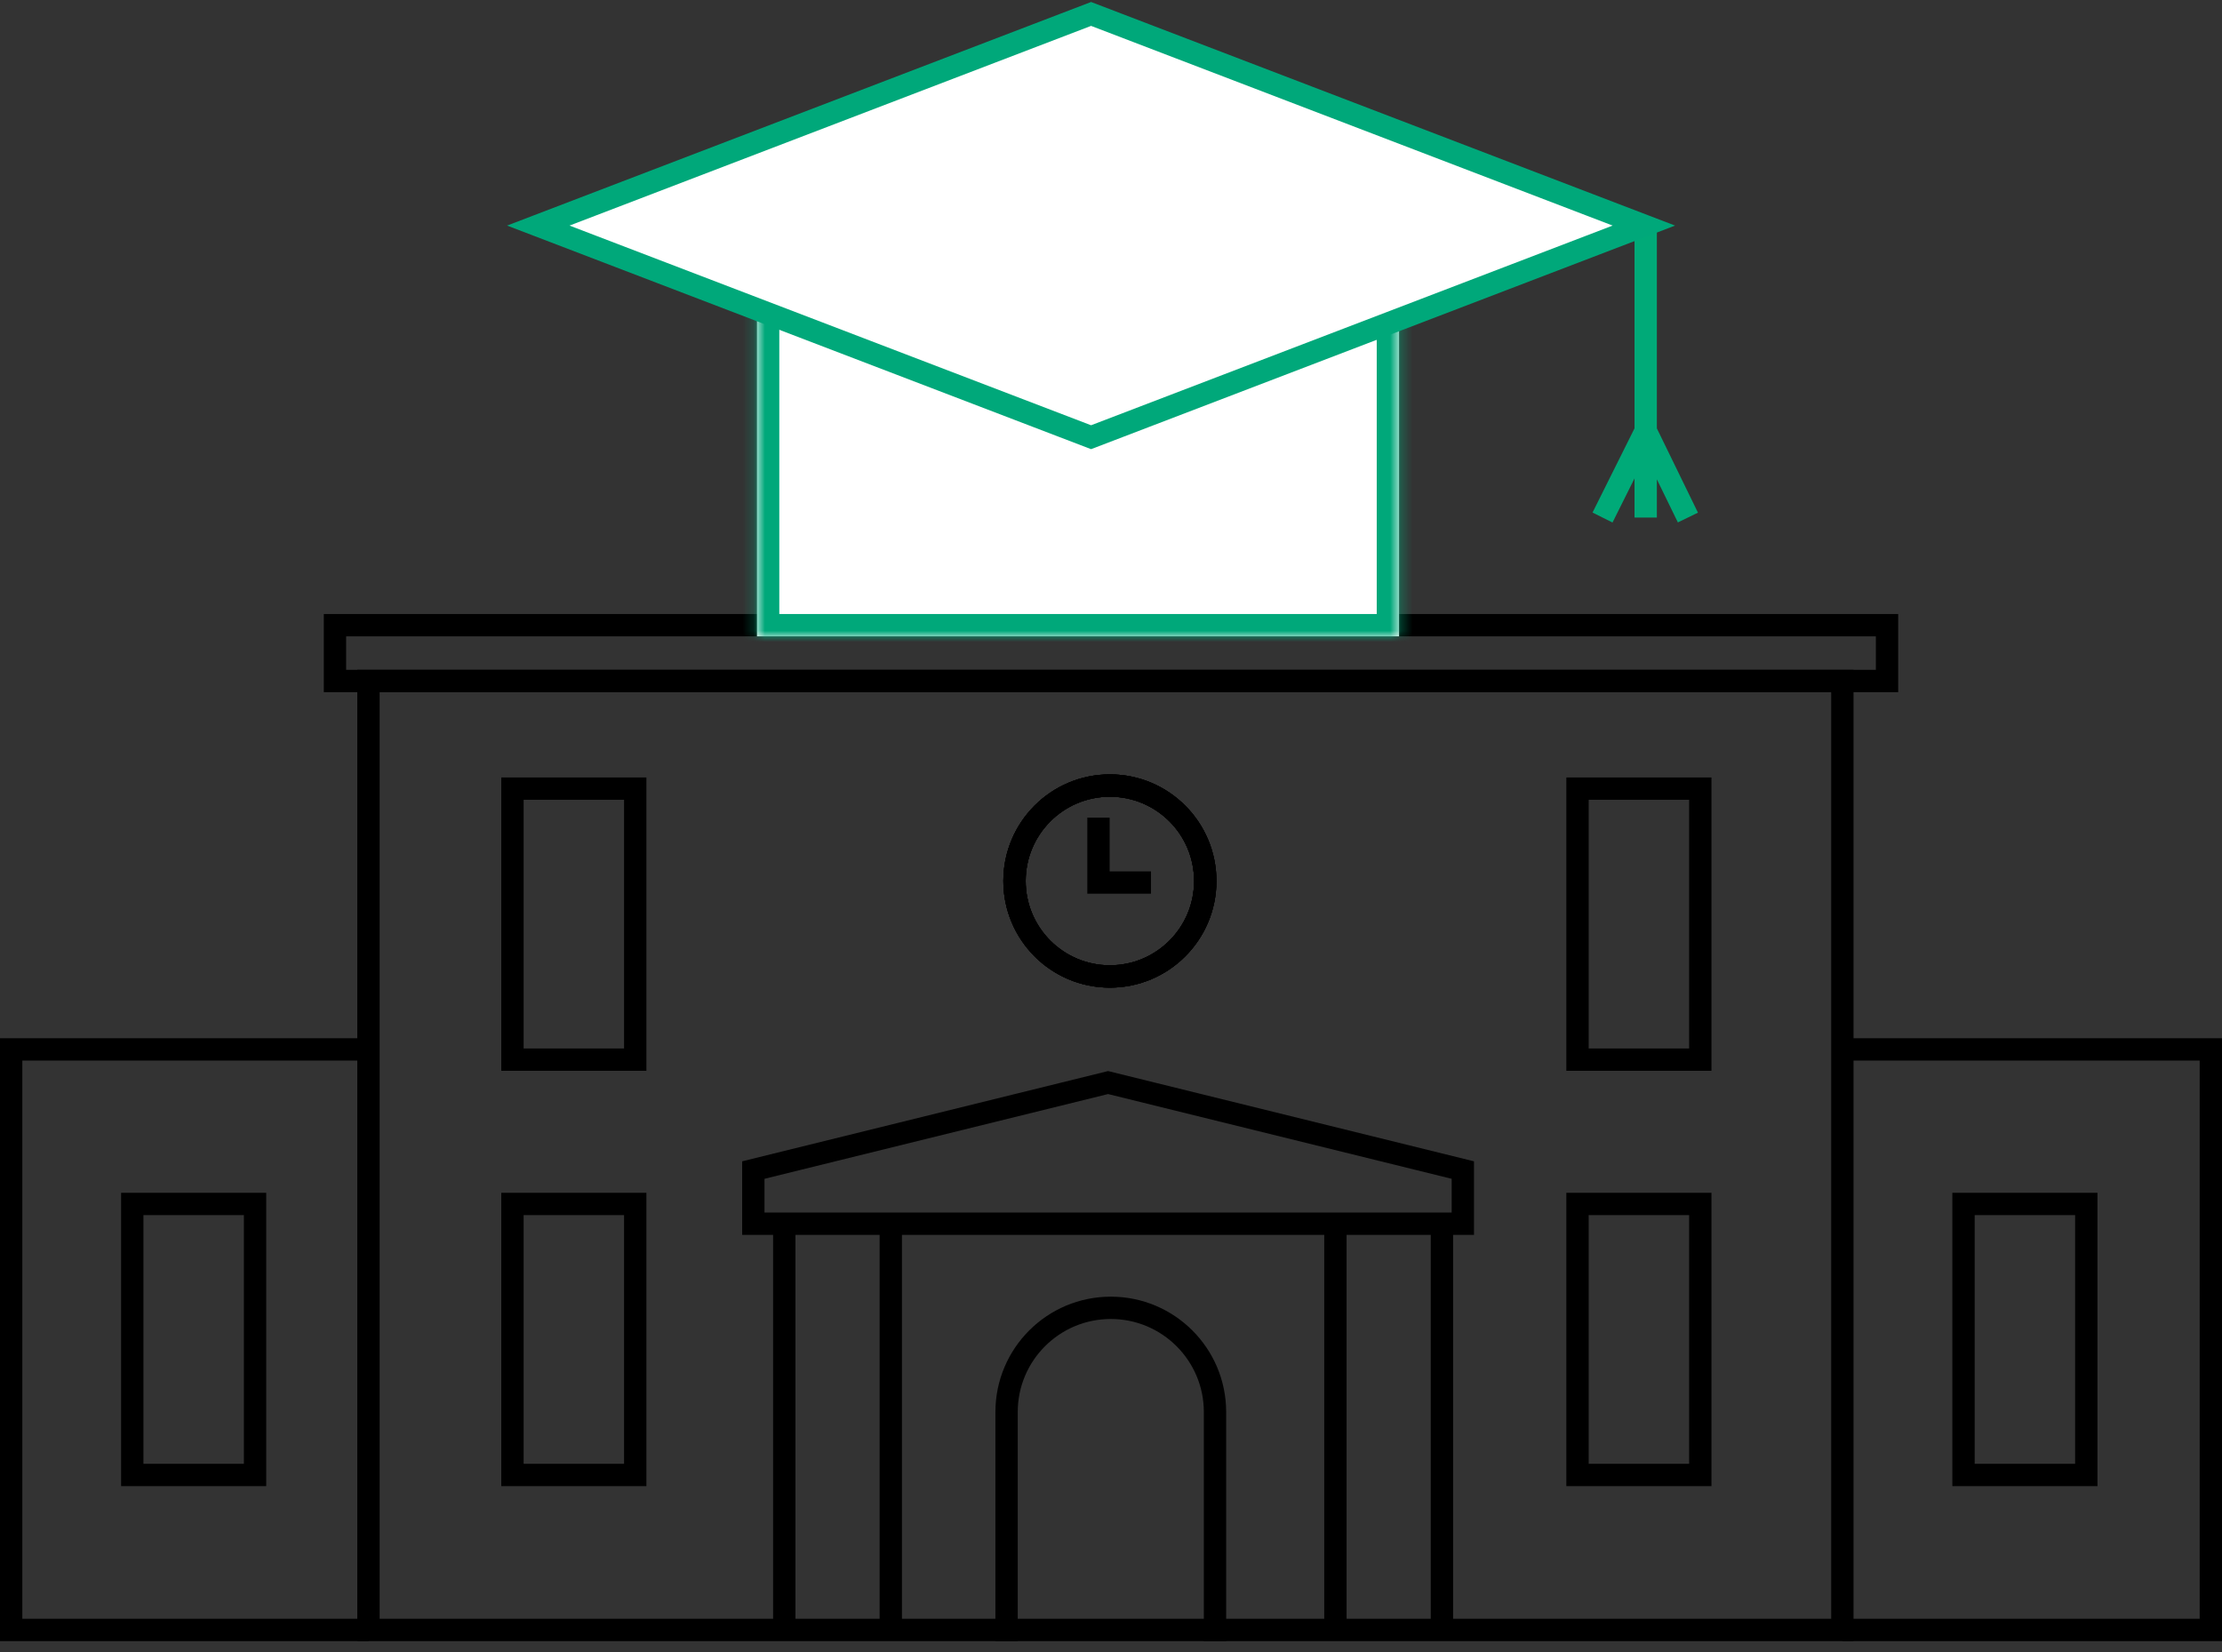 <svg width="199" height="148" viewBox="0 0 199 148" fill="none" xmlns="http://www.w3.org/2000/svg">
<rect x="0" y="0" width="199" height="148" fill="#333333" stroke="none"/>
<rect x="33" y="61" width="132" height="85" stroke="black" stroke-width="2"/>
<path d="M67.467 109.611V104.807L99.238 96.969L131.01 104.807V109.611H67.467Z" stroke="black" stroke-width="2"/>
<path d="M119.598 109.682V146.598M129.138 109.682V146.598" stroke="black" stroke-width="2"/>
<path d="M70.238 109.682V146.598M79.778 109.682V146.598" stroke="black" stroke-width="2"/>
<path d="M30 56H169V61H30V56Z" stroke="black" stroke-width="2"/>
<rect x="45.895" y="70.64" width="10.996" height="24.276" stroke="black" stroke-width="2"/>
<rect x="141.281" y="70.64" width="10.996" height="24.276" stroke="black" stroke-width="2"/>
<rect x="45.895" y="107.843" width="10.996" height="24.276" stroke="black" stroke-width="2"/>
<rect x="141.281" y="107.843" width="10.996" height="24.276" stroke="black" stroke-width="2"/>
<rect x="175.85" y="107.843" width="10.996" height="24.276" stroke="black" stroke-width="2"/>
<rect x="11.846" y="107.843" width="10.996" height="24.276" stroke="black" stroke-width="2"/>
<path d="M108.814 147.012V126.48C108.814 121.326 104.635 117.148 99.481 117.148V117.148C94.327 117.148 90.148 121.326 90.148 126.48V147.012" stroke="black" stroke-width="2"/>
<path d="M107.942 78.915C107.942 83.638 104.117 87.465 99.4 87.465C94.684 87.465 90.859 83.638 90.859 78.915C90.859 74.192 94.684 70.365 99.4 70.365C104.117 70.365 107.942 74.192 107.942 78.915Z" stroke="black" stroke-width="2"/>
<path d="M107.942 78.915C107.942 83.638 104.117 87.465 99.4 87.465C94.684 87.465 90.859 83.638 90.859 78.915C90.859 74.192 94.684 70.365 99.4 70.365C104.117 70.365 107.942 74.192 107.942 78.915Z" stroke="black" stroke-width="2"/>
<path d="M107.942 78.915C107.942 83.638 104.117 87.465 99.4 87.465C94.684 87.465 90.859 83.638 90.859 78.915C90.859 74.192 94.684 70.365 99.4 70.365C104.117 70.365 107.942 74.192 107.942 78.915Z" stroke="black" stroke-width="2"/>
<path d="M107.942 78.915C107.942 83.638 104.117 87.465 99.4 87.465C94.684 87.465 90.859 83.638 90.859 78.915C90.859 74.192 94.684 70.365 99.4 70.365C104.117 70.365 107.942 74.192 107.942 78.915Z" stroke="black" stroke-width="2"/>
<path d="M98.379 73.24V79.053H103.08" stroke="black" stroke-width="2"/>
<mask id="path-15-inside-1" fill="white">
<path d="M67.793 17.331H125.299V57H67.793V17.331Z"/>
</mask>
<path d="M67.793 17.331H125.299V57H67.793V17.331Z" fill="white"/>
<path d="M67.793 17.331V15.332H65.793V17.331H67.793ZM125.299 17.331H127.299V15.332H125.299V17.331ZM125.299 57V59H127.299V57H125.299ZM67.793 57H65.793V59H67.793V57ZM67.793 19.331H125.299V15.332H67.793V19.331ZM123.299 17.331V57H127.299V17.331H123.299ZM125.299 55H67.793V59H125.299V55ZM69.793 57V17.331H65.793V57H69.793Z" fill="#00A87A" mask="url(#path-15-inside-1)"/>
<path d="M147.387 19.769V38.602M147.387 38.602L151.168 46.358M147.387 38.602V46.358M147.387 38.602L143.52 46.358" stroke="#00AA78" stroke-width="2"/>
<path d="M97.716 1.248L147.222 20.206L97.716 39.163L48.21 20.206L97.716 1.248Z" fill="white" stroke="#00A87A" stroke-width="2"/>
<path d="M33 94H1V146H33" stroke="black" stroke-width="2"/>
<path d="M165 94H198V146H165" stroke="black" stroke-width="2"/>
</svg>
